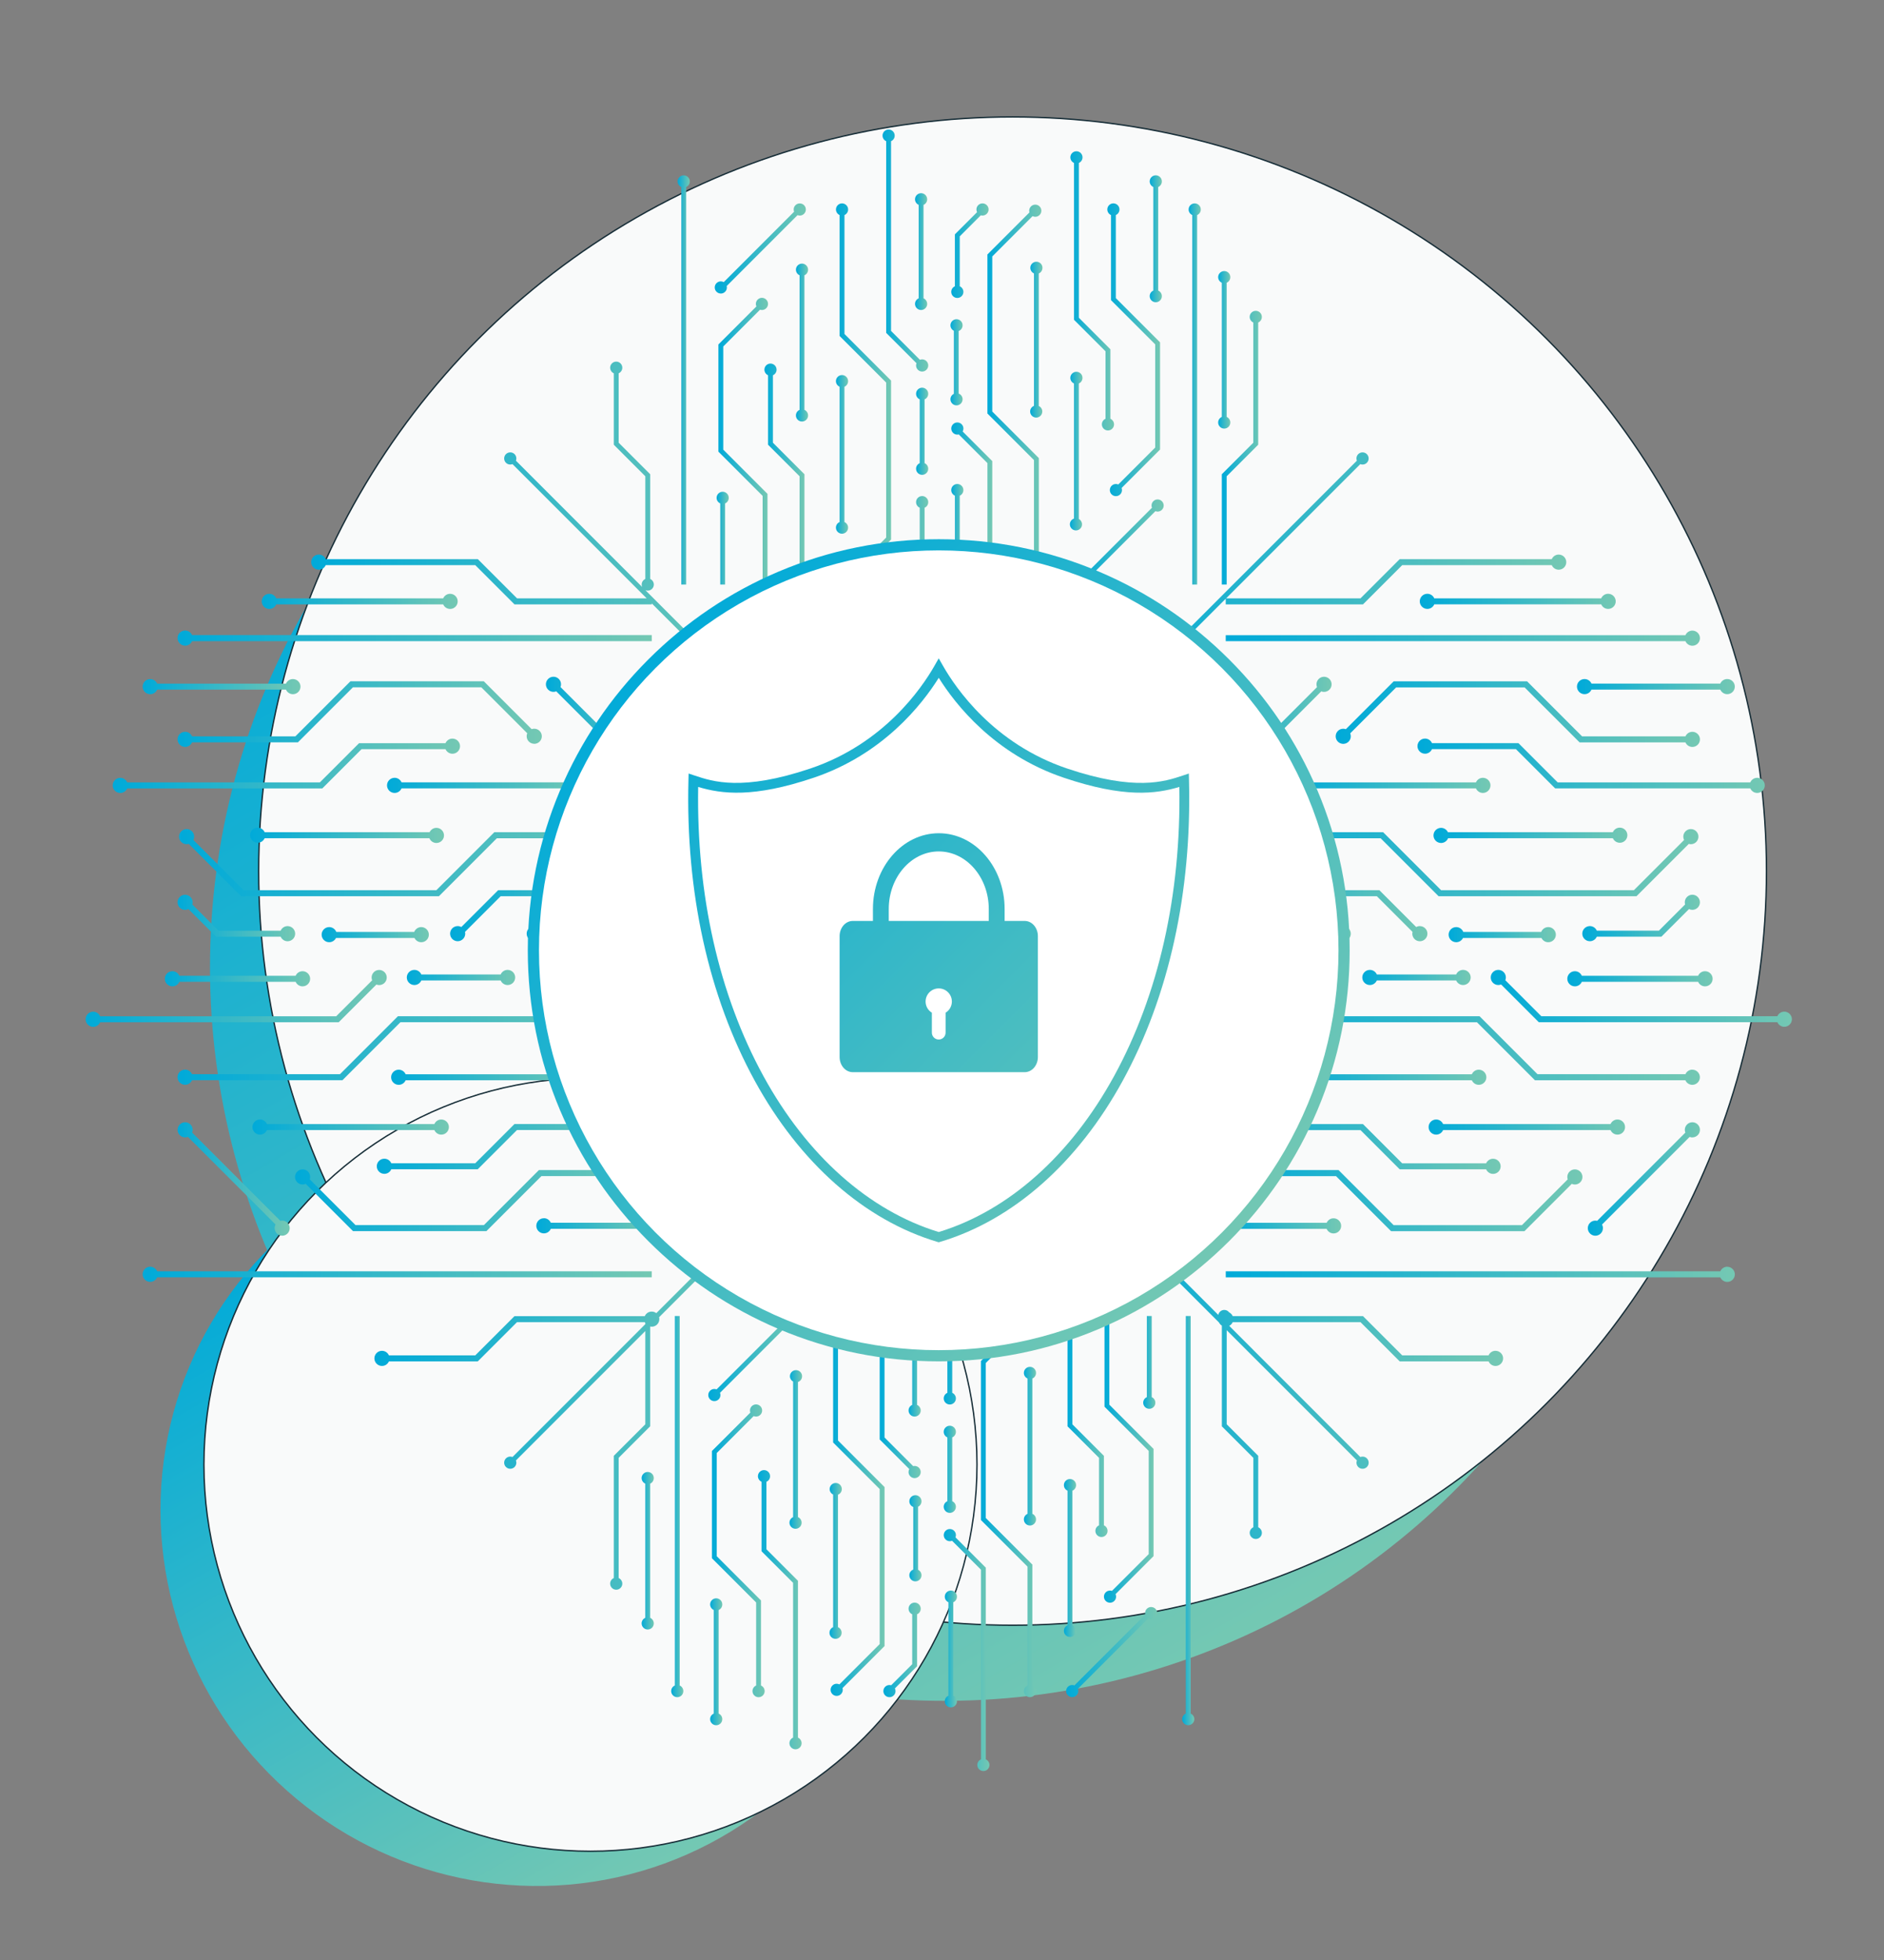 <?xml version="1.0" encoding="UTF-8"?>
<svg id="Layer_1" data-name="Layer 1" xmlns="http://www.w3.org/2000/svg" xmlns:xlink="http://www.w3.org/1999/xlink" viewBox="0 0 697 725">
  <rect x="0" y="0" width="697" height="725" fill="#808080" stroke="none"/>
  <defs>
    <style>
      .cls-1 {
        fill: url(#linear-gradient-38);
      }

      .cls-1, .cls-2, .cls-3, .cls-4, .cls-5, .cls-6, .cls-7, .cls-8, .cls-9, .cls-10, .cls-11, .cls-12, .cls-13, .cls-14, .cls-15, .cls-16, .cls-17, .cls-18, .cls-19, .cls-20, .cls-21, .cls-22, .cls-23, .cls-24, .cls-25, .cls-26, .cls-27, .cls-28, .cls-29, .cls-30, .cls-31, .cls-32, .cls-33, .cls-34, .cls-35, .cls-36, .cls-37, .cls-38, .cls-39, .cls-40, .cls-41, .cls-42, .cls-43, .cls-44, .cls-45, .cls-46, .cls-47, .cls-48, .cls-49, .cls-50, .cls-51, .cls-52, .cls-53, .cls-54, .cls-55, .cls-56, .cls-57, .cls-58, .cls-59, .cls-60, .cls-61, .cls-62, .cls-63, .cls-64, .cls-65, .cls-66, .cls-67, .cls-68, .cls-69, .cls-70, .cls-71, .cls-72, .cls-73, .cls-74, .cls-75, .cls-76, .cls-77, .cls-78, .cls-79, .cls-80, .cls-81, .cls-82, .cls-83, .cls-84, .cls-85, .cls-86, .cls-87, .cls-88, .cls-89, .cls-90, .cls-91, .cls-92, .cls-93, .cls-94, .cls-95, .cls-96, .cls-97, .cls-98, .cls-99, .cls-100, .cls-101, .cls-102, .cls-103, .cls-104, .cls-105, .cls-106, .cls-107, .cls-108, .cls-109, .cls-110, .cls-111, .cls-112, .cls-113 {
        stroke-width: 0px;
      }

      .cls-2 {
        fill: url(#linear-gradient-12);
      }

      .cls-3 {
        fill: url(#linear-gradient-17);
      }

      .cls-4 {
        fill: url(#linear-gradient-88);
      }

      .cls-5 {
        fill: url(#linear-gradient-19);
      }

      .cls-6 {
        fill: url(#linear-gradient-33);
      }

      .cls-7 {
        fill: url(#linear-gradient);
      }

      .cls-8 {
        fill: url(#linear-gradient-62);
      }

      .cls-9 {
        fill: url(#linear-gradient-92);
      }

      .cls-10 {
        fill: url(#linear-gradient-98);
      }

      .cls-11 {
        fill: url(#linear-gradient-67);
      }

      .cls-12 {
        fill: url(#linear-gradient-57);
      }

      .cls-13 {
        fill: url(#linear-gradient-21);
      }

      .cls-14 {
        fill: url(#linear-gradient-6);
      }

      .cls-15 {
        fill: url(#linear-gradient-76);
      }

      .cls-16 {
        fill: url(#linear-gradient-42);
      }

      .cls-17 {
        fill: url(#linear-gradient-104);
      }

      .cls-18 {
        fill: url(#linear-gradient-95);
      }

      .cls-19 {
        fill: url(#linear-gradient-15);
      }

      .cls-20 {
        fill: url(#linear-gradient-11);
      }

      .cls-21 {
        fill: url(#linear-gradient-106);
      }

      .cls-22 {
        fill: url(#linear-gradient-101);
      }

      .cls-23 {
        fill: url(#linear-gradient-81);
      }

      .cls-24 {
        fill: url(#linear-gradient-73);
      }

      .cls-25 {
        fill: url(#linear-gradient-91);
      }

      .cls-26 {
        fill: url(#linear-gradient-5);
      }

      .cls-27, .cls-114 {
        fill: none;
      }

      .cls-28 {
        fill: url(#linear-gradient-31);
      }

      .cls-29 {
        fill: url(#linear-gradient-103);
      }

      .cls-30 {
        fill: url(#linear-gradient-71);
      }

      .cls-31 {
        fill: url(#linear-gradient-58);
      }

      .cls-32 {
        fill: url(#linear-gradient-63);
      }

      .cls-33 {
        fill: url(#linear-gradient-34);
      }

      .cls-34 {
        fill: url(#linear-gradient-96);
      }

      .cls-35 {
        fill: url(#linear-gradient-41);
      }

      .cls-36 {
        fill: url(#linear-gradient-89);
      }

      .cls-37 {
        fill: url(#linear-gradient-40);
      }

      .cls-38 {
        fill: url(#linear-gradient-66);
      }

      .cls-39 {
        fill: url(#linear-gradient-13);
      }

      .cls-40 {
        fill: url(#linear-gradient-23);
      }

      .cls-41 {
        fill: url(#linear-gradient-25);
      }

      .cls-42 {
        fill: url(#linear-gradient-43);
      }

      .cls-43 {
        fill: url(#linear-gradient-16);
      }

      .cls-44 {
        fill: url(#linear-gradient-22);
      }

      .cls-45 {
        fill: url(#linear-gradient-54);
      }

      .cls-46 {
        fill: url(#linear-gradient-55);
      }

      .cls-47 {
        fill: url(#linear-gradient-110);
      }

      .cls-48 {
        fill: url(#linear-gradient-35);
      }

      .cls-49 {
        fill: url(#linear-gradient-50);
      }

      .cls-50 {
        fill: url(#linear-gradient-32);
      }

      .cls-51 {
        fill: url(#linear-gradient-60);
      }

      .cls-52 {
        fill: url(#linear-gradient-59);
      }

      .cls-53 {
        fill: url(#linear-gradient-20);
      }

      .cls-54 {
        fill: url(#linear-gradient-14);
      }

      .cls-55 {
        fill: url(#linear-gradient-2);
      }

      .cls-56 {
        fill: url(#linear-gradient-52);
      }

      .cls-57 {
        fill: url(#linear-gradient-45);
      }

      .cls-58 {
        fill: url(#linear-gradient-93);
      }

      .cls-59 {
        fill: url(#linear-gradient-7);
      }

      .cls-60 {
        fill: url(#linear-gradient-39);
      }

      .cls-61 {
        fill: url(#linear-gradient-3);
      }

      .cls-62 {
        fill: url(#linear-gradient-77);
      }

      .cls-63 {
        fill: url(#linear-gradient-69);
      }

      .cls-115 {
        clip-path: url(#clippath);
      }

      .cls-64 {
        fill: url(#linear-gradient-94);
      }

      .cls-65 {
        fill: url(#linear-gradient-9);
      }

      .cls-66 {
        fill: url(#linear-gradient-27);
      }

      .cls-67 {
        fill: url(#linear-gradient-100);
      }

      .cls-68 {
        fill: url(#linear-gradient-82);
      }

      .cls-69 {
        fill: url(#linear-gradient-105);
      }

      .cls-70 {
        fill: url(#linear-gradient-83);
      }

      .cls-71 {
        fill: url(#linear-gradient-53);
      }

      .cls-72 {
        fill: url(#linear-gradient-90);
      }

      .cls-73 {
        fill: url(#linear-gradient-85);
      }

      .cls-74 {
        fill: url(#linear-gradient-65);
      }

      .cls-75 {
        fill: url(#linear-gradient-36);
      }

      .cls-76 {
        fill: url(#linear-gradient-48);
      }

      .cls-77 {
        fill: url(#linear-gradient-49);
      }

      .cls-78 {
        fill: url(#linear-gradient-8);
      }

      .cls-79 {
        fill: url(#linear-gradient-47);
      }

      .cls-80 {
        fill: url(#linear-gradient-24);
      }

      .cls-81 {
        fill: url(#linear-gradient-26);
      }

      .cls-82 {
        fill: url(#linear-gradient-61);
      }

      .cls-83 {
        fill: url(#linear-gradient-18);
      }

      .cls-84 {
        fill: url(#linear-gradient-51);
      }

      .cls-85 {
        fill: url(#linear-gradient-30);
      }

      .cls-114 {
        stroke: #fff;
        stroke-width: 5.87px;
      }

      .cls-114, .cls-116 {
        stroke-miterlimit: 10;
      }

      .cls-86 {
        fill: #fff;
      }

      .cls-87 {
        fill: url(#linear-gradient-44);
      }

      .cls-88 {
        fill: url(#linear-gradient-84);
      }

      .cls-89 {
        fill: url(#linear-gradient-97);
      }

      .cls-90 {
        fill: url(#linear-gradient-68);
      }

      .cls-91 {
        fill: url(#linear-gradient-72);
      }

      .cls-92 {
        fill: url(#linear-gradient-29);
      }

      .cls-93 {
        fill: url(#linear-gradient-46);
      }

      .cls-94 {
        fill: url(#linear-gradient-64);
      }

      .cls-95 {
        fill: url(#linear-gradient-107);
      }

      .cls-96 {
        fill: url(#linear-gradient-109);
      }

      .cls-97 {
        fill: url(#linear-gradient-28);
      }

      .cls-98 {
        fill: url(#linear-gradient-56);
      }

      .cls-99 {
        fill: url(#linear-gradient-99);
      }

      .cls-100 {
        fill: url(#linear-gradient-10);
      }

      .cls-101 {
        fill: url(#linear-gradient-87);
      }

      .cls-102 {
        fill: url(#linear-gradient-70);
      }

      .cls-103 {
        fill: url(#linear-gradient-78);
      }

      .cls-104 {
        fill: url(#linear-gradient-86);
      }

      .cls-105 {
        fill: url(#linear-gradient-74);
      }

      .cls-106 {
        fill: url(#linear-gradient-102);
      }

      .cls-107 {
        fill: url(#linear-gradient-4);
      }

      .cls-108 {
        fill: url(#linear-gradient-37);
      }

      .cls-109 {
        fill: url(#linear-gradient-80);
      }

      .cls-110 {
        fill: url(#linear-gradient-79);
      }

      .cls-111 {
        fill: url(#linear-gradient-111);
      }

      .cls-112 {
        fill: url(#linear-gradient-108);
      }

      .cls-116 {
        fill: #f9fafa;
        stroke: #152c36;
        stroke-width: .5px;
      }

      .cls-113 {
        fill: url(#linear-gradient-75);
      }
    </style>
    <linearGradient id="linear-gradient" x1="211.89" y1="126.43" x2="481.94" y2="594.16" gradientTransform="translate(402.15 -136.81) rotate(50.26)" gradientUnits="userSpaceOnUse">
      <stop offset="0" stop-color="#00aad9"/>
      <stop offset="1" stop-color="#74c8b3"/>
    </linearGradient>
    <linearGradient id="linear-gradient-2" x1="128.17" y1="439.85" x2="266.62" y2="679.65" gradientTransform="translate(501.58 50.09) rotate(50.26)" xlink:href="#linear-gradient"/>
    <clipPath id="clippath">
      <path class="cls-27" d="M-27.37-2.91v746.6h767.62V-2.91H-27.37ZM485.41,409.79c-7.55,17.85-18.36,33.88-32.12,47.65-13.77,13.77-29.8,24.57-47.65,32.12-18.48,7.82-38.11,11.78-58.34,11.78s-39.87-3.96-58.34-11.78c-17.85-7.55-33.88-18.36-47.65-32.12-13.77-13.77-24.57-29.8-32.12-47.65-7.82-18.48-11.78-38.11-11.78-58.34s3.96-39.87,11.78-58.34c7.55-17.85,18.36-33.88,32.12-47.65,13.77-13.77,29.8-24.57,47.65-32.12,18.48-7.82,38.11-11.78,58.34-11.78s39.87,3.96,58.34,11.78c17.85,7.55,33.88,18.36,47.65,32.12,13.77,13.77,24.57,29.8,32.12,47.65,7.82,18.48,11.78,38.11,11.78,58.34s-3.96,39.87-11.78,58.34Z"/>
    </clipPath>
    <linearGradient id="linear-gradient-3" x1="109.14" y1="443.9" x2="241.11" y2="443.9" gradientTransform="matrix(1,0,0,1,0,0)" xlink:href="#linear-gradient"/>
    <linearGradient id="linear-gradient-4" x1="139.4" y1="424.92" x2="241.11" y2="424.92" gradientTransform="matrix(1,0,0,1,0,0)" xlink:href="#linear-gradient"/>
    <linearGradient id="linear-gradient-5" x1="65.67" y1="388.52" x2="241.9" y2="388.52" gradientTransform="matrix(1,0,0,1,0,0)" xlink:href="#linear-gradient"/>
    <linearGradient id="linear-gradient-6" x1="66.23" y1="319.03" x2="241.11" y2="319.03" gradientTransform="matrix(1,0,0,1,0,0)" xlink:href="#linear-gradient"/>
    <linearGradient id="linear-gradient-7" x1="52.77" y1="471.29" x2="241.11" y2="471.29" gradientTransform="matrix(1,0,0,1,0,0)" xlink:href="#linear-gradient"/>
    <linearGradient id="linear-gradient-8" x1="65.67" y1="436.03" x2="107.18" y2="436.03" gradientTransform="matrix(1,0,0,1,0,0)" xlink:href="#linear-gradient"/>
    <linearGradient id="linear-gradient-9" x1="198.41" y1="453.36" x2="241.11" y2="453.36" gradientTransform="matrix(1,0,0,1,0,0)" xlink:href="#linear-gradient"/>
    <linearGradient id="linear-gradient-10" x1="93.38" y1="416.83" x2="166.07" y2="416.83" gradientTransform="matrix(1,0,0,1,0,0)" xlink:href="#linear-gradient"/>
    <linearGradient id="linear-gradient-11" x1="144.7" y1="398.4" x2="217.72" y2="398.4" gradientTransform="matrix(1,0,0,1,0,0)" xlink:href="#linear-gradient"/>
    <linearGradient id="linear-gradient-12" x1="60.98" y1="361.99" x2="114.75" y2="361.99" gradientTransform="matrix(1,0,0,1,0,0)" xlink:href="#linear-gradient"/>
    <linearGradient id="linear-gradient-13" x1="150.5" y1="361.51" x2="190.61" y2="361.51" gradientTransform="matrix(1,0,0,1,0,0)" xlink:href="#linear-gradient"/>
    <linearGradient id="linear-gradient-14" x1="200.38" y1="366.45" x2="241.9" y2="366.45" gradientTransform="matrix(1,0,0,1,0,0)" xlink:href="#linear-gradient"/>
    <linearGradient id="linear-gradient-15" x1="31.67" y1="369.23" x2="143.08" y2="369.23" gradientTransform="matrix(1,0,0,1,0,0)" xlink:href="#linear-gradient"/>
    <linearGradient id="linear-gradient-16" x1="194.84" y1="345.31" x2="241.11" y2="345.31" gradientTransform="matrix(1,0,0,1,0,0)" xlink:href="#linear-gradient"/>
    <linearGradient id="linear-gradient-17" x1="166.51" y1="338.66" x2="241.11" y2="338.66" gradientTransform="matrix(1,0,0,1,0,0)" xlink:href="#linear-gradient"/>
    <linearGradient id="linear-gradient-18" x1="118.98" y1="345.67" x2="158.65" y2="345.67" gradientTransform="matrix(1,0,0,1,0,0)" xlink:href="#linear-gradient"/>
    <linearGradient id="linear-gradient-19" x1="65.67" y1="339.51" x2="109.21" y2="339.51" gradientTransform="matrix(1,0,0,1,0,0)" xlink:href="#linear-gradient"/>
    <linearGradient id="linear-gradient-20" x1="92.52" y1="308.94" x2="164.26" y2="308.94" gradientTransform="matrix(1,0,0,1,0,0)" xlink:href="#linear-gradient"/>
    <linearGradient id="linear-gradient-21" x1="143.18" y1="290.57" x2="216.21" y2="290.57" gradientTransform="matrix(1,0,0,1,0,0)" xlink:href="#linear-gradient"/>
    <linearGradient id="linear-gradient-22" x1="201.94" y1="270.26" x2="241.9" y2="270.26" gradientTransform="matrix(1,0,0,1,0,0)" xlink:href="#linear-gradient"/>
    <linearGradient id="linear-gradient-23" x1="96.83" y1="222.41" x2="169.34" y2="222.41" gradientTransform="matrix(1,0,0,1,0,0)" xlink:href="#linear-gradient"/>
    <linearGradient id="linear-gradient-24" x1="52.77" y1="253.94" x2="111.18" y2="253.94" gradientTransform="matrix(1,0,0,1,0,0)" xlink:href="#linear-gradient"/>
    <linearGradient id="linear-gradient-25" x1="41.69" y1="283.21" x2="170.19" y2="283.21" gradientTransform="matrix(1,0,0,1,0,0)" xlink:href="#linear-gradient"/>
    <linearGradient id="linear-gradient-26" x1="65.67" y1="264.11" x2="200.45" y2="264.11" gradientTransform="matrix(1,0,0,1,0,0)" xlink:href="#linear-gradient"/>
    <linearGradient id="linear-gradient-27" x1="65.67" y1="236.01" x2="241.11" y2="236.01" gradientTransform="matrix(1,0,0,1,0,0)" xlink:href="#linear-gradient"/>
    <linearGradient id="linear-gradient-28" x1="115.13" y1="201" x2="287.48" y2="201" gradientTransform="matrix(1,0,0,1,0,0)" xlink:href="#linear-gradient"/>
    <linearGradient id="linear-gradient-29" x1="453.47" y1="443.9" x2="585.45" y2="443.9" gradientTransform="matrix(1,0,0,1,0,0)" xlink:href="#linear-gradient"/>
    <linearGradient id="linear-gradient-30" x1="453.47" y1="424.92" x2="555.19" y2="424.92" gradientTransform="matrix(1,0,0,1,0,0)" xlink:href="#linear-gradient"/>
    <linearGradient id="linear-gradient-31" x1="452.68" y1="388.52" x2="628.91" y2="388.52" gradientTransform="matrix(1,0,0,1,0,0)" xlink:href="#linear-gradient"/>
    <linearGradient id="linear-gradient-32" x1="453.47" y1="319.03" x2="628.35" y2="319.03" gradientTransform="matrix(1,0,0,1,0,0)" xlink:href="#linear-gradient"/>
    <linearGradient id="linear-gradient-33" x1="453.47" y1="471.29" x2="641.82" y2="471.29" gradientTransform="matrix(1,0,0,1,0,0)" xlink:href="#linear-gradient"/>
    <linearGradient id="linear-gradient-34" x1="587.41" y1="436.03" x2="628.91" y2="436.03" gradientTransform="matrix(1,0,0,1,0,0)" xlink:href="#linear-gradient"/>
    <linearGradient id="linear-gradient-35" x1="453.47" y1="453.36" x2="496.18" y2="453.36" gradientTransform="matrix(1,0,0,1,0,0)" xlink:href="#linear-gradient"/>
    <linearGradient id="linear-gradient-36" x1="528.51" y1="416.83" x2="601.2" y2="416.83" gradientTransform="matrix(1,0,0,1,0,0)" xlink:href="#linear-gradient"/>
    <linearGradient id="linear-gradient-37" x1="476.86" y1="398.4" x2="549.89" y2="398.4" gradientTransform="matrix(1,0,0,1,0,0)" xlink:href="#linear-gradient"/>
    <linearGradient id="linear-gradient-38" x1="405.37" y1="505.7" x2="556.08" y2="505.7" gradientTransform="matrix(1,0,0,1,0,0)" xlink:href="#linear-gradient"/>
    <linearGradient id="linear-gradient-39" x1="579.84" y1="361.99" x2="633.6" y2="361.99" gradientTransform="matrix(1,0,0,1,0,0)" xlink:href="#linear-gradient"/>
    <linearGradient id="linear-gradient-40" x1="503.98" y1="361.51" x2="544.09" y2="361.51" gradientTransform="matrix(1,0,0,1,0,0)" xlink:href="#linear-gradient"/>
    <linearGradient id="linear-gradient-41" x1="452.68" y1="366.45" x2="494.2" y2="366.45" gradientTransform="matrix(1,0,0,1,0,0)" xlink:href="#linear-gradient"/>
    <linearGradient id="linear-gradient-42" x1="551.51" y1="369.23" x2="662.92" y2="369.23" gradientTransform="matrix(1,0,0,1,0,0)" xlink:href="#linear-gradient"/>
    <linearGradient id="linear-gradient-43" x1="453.47" y1="345.31" x2="499.75" y2="345.31" gradientTransform="matrix(1,0,0,1,0,0)" xlink:href="#linear-gradient"/>
    <linearGradient id="linear-gradient-44" x1="453.47" y1="338.66" x2="528.08" y2="338.66" gradientTransform="matrix(1,0,0,1,0,0)" xlink:href="#linear-gradient"/>
    <linearGradient id="linear-gradient-45" x1="535.93" y1="345.67" x2="575.6" y2="345.67" gradientTransform="matrix(1,0,0,1,0,0)" xlink:href="#linear-gradient"/>
    <linearGradient id="linear-gradient-46" x1="585.38" y1="339.51" x2="628.91" y2="339.51" gradientTransform="matrix(1,0,0,1,0,0)" xlink:href="#linear-gradient"/>
    <linearGradient id="linear-gradient-47" x1="530.33" y1="308.94" x2="602.06" y2="308.94" gradientTransform="matrix(1,0,0,1,0,0)" xlink:href="#linear-gradient"/>
    <linearGradient id="linear-gradient-48" x1="478.38" y1="290.57" x2="551.41" y2="290.57" gradientTransform="matrix(1,0,0,1,0,0)" xlink:href="#linear-gradient"/>
    <linearGradient id="linear-gradient-49" x1="452.68" y1="270.26" x2="492.64" y2="270.26" gradientTransform="matrix(1,0,0,1,0,0)" xlink:href="#linear-gradient"/>
    <linearGradient id="linear-gradient-50" x1="525.25" y1="222.41" x2="597.76" y2="222.41" gradientTransform="matrix(1,0,0,1,0,0)" xlink:href="#linear-gradient"/>
    <linearGradient id="linear-gradient-51" x1="583.41" y1="253.94" x2="641.82" y2="253.94" gradientTransform="matrix(1,0,0,1,0,0)" xlink:href="#linear-gradient"/>
    <linearGradient id="linear-gradient-52" x1="524.4" y1="283.21" x2="652.9" y2="283.21" gradientTransform="matrix(1,0,0,1,0,0)" xlink:href="#linear-gradient"/>
    <linearGradient id="linear-gradient-53" x1="494.14" y1="264.11" x2="628.91" y2="264.11" gradientTransform="matrix(1,0,0,1,0,0)" xlink:href="#linear-gradient"/>
    <linearGradient id="linear-gradient-54" x1="453.47" y1="236.01" x2="628.91" y2="236.01" gradientTransform="matrix(1,0,0,1,0,0)" xlink:href="#linear-gradient"/>
    <linearGradient id="linear-gradient-55" x1="265.77" y1="163.16" x2="284.14" y2="163.16" gradientTransform="matrix(1,0,0,1,0,0)" xlink:href="#linear-gradient"/>
    <linearGradient id="linear-gradient-56" x1="282.8" y1="175.32" x2="297.61" y2="175.32" gradientTransform="matrix(1,0,0,1,0,0)" xlink:href="#linear-gradient"/>
    <linearGradient id="linear-gradient-57" x1="309.26" y1="146.02" x2="329.64" y2="146.02" gradientTransform="matrix(1,0,0,1,0,0)" xlink:href="#linear-gradient"/>
    <linearGradient id="linear-gradient-58" x1="365.3" y1="145.93" x2="385.27" y2="145.93" gradientTransform="matrix(1,0,0,1,0,0)" xlink:href="#linear-gradient"/>
    <linearGradient id="linear-gradient-59" x1="250.7" y1="140.52" x2="255.21" y2="140.52" gradientTransform="matrix(1,0,0,1,0,0)" xlink:href="#linear-gradient"/>
    <linearGradient id="linear-gradient-60" x1="264.42" y1="91.9" x2="298.14" y2="91.9" gradientTransform="matrix(1,0,0,1,0,0)" xlink:href="#linear-gradient"/>
    <linearGradient id="linear-gradient-61" x1="265.11" y1="199.03" x2="269.61" y2="199.03" gradientTransform="matrix(1,0,0,1,0,0)" xlink:href="#linear-gradient"/>
    <linearGradient id="linear-gradient-62" x1="294.46" y1="126.69" x2="298.96" y2="126.69" gradientTransform="matrix(1,0,0,1,0,0)" xlink:href="#linear-gradient"/>
    <linearGradient id="linear-gradient-63" x1="309.26" y1="168.05" x2="313.77" y2="168.05" gradientTransform="matrix(1,0,0,1,0,0)" xlink:href="#linear-gradient"/>
    <linearGradient id="linear-gradient-64" x1="338.52" y1="93.05" x2="343.03" y2="93.05" gradientTransform="matrix(1,0,0,1,0,0)" xlink:href="#linear-gradient"/>
    <linearGradient id="linear-gradient-65" x1="338.9" y1="159.49" x2="343.41" y2="159.49" gradientTransform="matrix(1,0,0,1,0,0)" xlink:href="#linear-gradient"/>
    <linearGradient id="linear-gradient-66" x1="330.96" y1="200.14" x2="343.41" y2="200.14" gradientTransform="matrix(1,0,0,1,0,0)" xlink:href="#linear-gradient"/>
    <linearGradient id="linear-gradient-67" x1="326.49" y1="92.66" x2="343.41" y2="92.66" gradientTransform="matrix(1,0,0,1,0,0)" xlink:href="#linear-gradient"/>
    <linearGradient id="linear-gradient-68" x1="351.92" y1="197.59" x2="356.43" y2="197.59" gradientTransform="matrix(1,0,0,1,0,0)" xlink:href="#linear-gradient"/>
    <linearGradient id="linear-gradient-69" x1="351.92" y1="186.21" x2="367.1" y2="186.21" gradientTransform="matrix(1,0,0,1,0,0)" xlink:href="#linear-gradient"/>
    <linearGradient id="linear-gradient-70" x1="351.63" y1="133.99" x2="356.14" y2="133.99" gradientTransform="matrix(1,0,0,1,0,0)" xlink:href="#linear-gradient"/>
    <linearGradient id="linear-gradient-71" x1="351.92" y1="92.71" x2="365.74" y2="92.71" gradientTransform="matrix(1,0,0,1,0,0)" xlink:href="#linear-gradient"/>
    <linearGradient id="linear-gradient-72" x1="381.11" y1="125.61" x2="385.68" y2="125.61" gradientTransform="matrix(1,0,0,1,0,0)" xlink:href="#linear-gradient"/>
    <linearGradient id="linear-gradient-73" x1="395.81" y1="166.83" x2="400.49" y2="166.83" gradientTransform="matrix(1,0,0,1,0,0)" xlink:href="#linear-gradient"/>
    <linearGradient id="linear-gradient-74" x1="398.42" y1="200.76" x2="430.53" y2="200.76" gradientTransform="matrix(1,0,0,1,0,0)" xlink:href="#linear-gradient"/>
    <linearGradient id="linear-gradient-75" x1="450.67" y1="129.38" x2="455.18" y2="129.38" gradientTransform="matrix(1,0,0,1,0,0)" xlink:href="#linear-gradient"/>
    <linearGradient id="linear-gradient-76" x1="425.34" y1="88.32" x2="429.84" y2="88.32" gradientTransform="matrix(1,0,0,1,0,0)" xlink:href="#linear-gradient"/>
    <linearGradient id="linear-gradient-77" x1="395.98" y1="107.57" x2="412.15" y2="107.57" gradientTransform="matrix(1,0,0,1,0,0)" xlink:href="#linear-gradient"/>
    <linearGradient id="linear-gradient-78" x1="409.66" y1="129.37" x2="429.17" y2="129.37" gradientTransform="matrix(1,0,0,1,0,0)" xlink:href="#linear-gradient"/>
    <linearGradient id="linear-gradient-79" x1="439.74" y1="145.7" x2="444.25" y2="145.7" gradientTransform="matrix(1,0,0,1,0,0)" xlink:href="#linear-gradient"/>
    <linearGradient id="linear-gradient-80" x1="452.02" y1="165.57" x2="466.83" y2="165.57" gradientTransform="matrix(1,0,0,1,0,0)" xlink:href="#linear-gradient"/>
    <linearGradient id="linear-gradient-81" x1="408.41" y1="539.74" x2="426.78" y2="539.74" gradientTransform="matrix(1,0,0,1,0,0)" xlink:href="#linear-gradient"/>
    <linearGradient id="linear-gradient-82" x1="394.94" y1="527.58" x2="409.75" y2="527.58" gradientTransform="matrix(1,0,0,1,0,0)" xlink:href="#linear-gradient"/>
    <linearGradient id="linear-gradient-83" x1="362.91" y1="556.88" x2="383.29" y2="556.88" gradientTransform="matrix(1,0,0,1,0,0)" xlink:href="#linear-gradient"/>
    <linearGradient id="linear-gradient-84" x1="307.28" y1="556.97" x2="327.25" y2="556.97" gradientTransform="matrix(1,0,0,1,0,0)" xlink:href="#linear-gradient"/>
    <linearGradient id="linear-gradient-85" x1="437.35" y1="562.38" x2="441.85" y2="562.38" gradientTransform="matrix(1,0,0,1,0,0)" xlink:href="#linear-gradient"/>
    <linearGradient id="linear-gradient-86" x1="394.41" y1="611" x2="428.13" y2="611" gradientTransform="matrix(1,0,0,1,0,0)" xlink:href="#linear-gradient"/>
    <linearGradient id="linear-gradient-87" x1="422.94" y1="503.87" x2="427.45" y2="503.87" gradientTransform="matrix(1,0,0,1,0,0)" xlink:href="#linear-gradient"/>
    <linearGradient id="linear-gradient-88" x1="393.59" y1="576.21" x2="398.1" y2="576.21" gradientTransform="matrix(1,0,0,1,0,0)" xlink:href="#linear-gradient"/>
    <linearGradient id="linear-gradient-89" x1="378.78" y1="534.85" x2="383.29" y2="534.85" gradientTransform="matrix(1,0,0,1,0,0)" xlink:href="#linear-gradient"/>
    <linearGradient id="linear-gradient-90" x1="349.53" y1="609.85" x2="354.03" y2="609.85" gradientTransform="matrix(1,0,0,1,0,0)" xlink:href="#linear-gradient"/>
    <linearGradient id="linear-gradient-91" x1="349.14" y1="543.41" x2="353.65" y2="543.41" gradientTransform="matrix(1,0,0,1,0,0)" xlink:href="#linear-gradient"/>
    <linearGradient id="linear-gradient-92" x1="349.14" y1="502.76" x2="361.6" y2="502.76" gradientTransform="matrix(1,0,0,1,0,0)" xlink:href="#linear-gradient"/>
    <linearGradient id="linear-gradient-93" x1="349.14" y1="610.24" x2="366.06" y2="610.24" gradientTransform="matrix(1,0,0,1,0,0)" xlink:href="#linear-gradient"/>
    <linearGradient id="linear-gradient-94" x1="336.12" y1="505.31" x2="340.63" y2="505.31" gradientTransform="matrix(1,0,0,1,0,0)" xlink:href="#linear-gradient"/>
    <linearGradient id="linear-gradient-95" x1="325.45" y1="516.69" x2="340.63" y2="516.69" gradientTransform="matrix(1,0,0,1,0,0)" xlink:href="#linear-gradient"/>
    <linearGradient id="linear-gradient-96" x1="336.42" y1="568.91" x2="340.92" y2="568.91" gradientTransform="matrix(1,0,0,1,0,0)" xlink:href="#linear-gradient"/>
    <linearGradient id="linear-gradient-97" x1="326.81" y1="610.19" x2="340.63" y2="610.19" gradientTransform="matrix(1,0,0,1,0,0)" xlink:href="#linear-gradient"/>
    <linearGradient id="linear-gradient-98" x1="306.87" y1="577.29" x2="311.44" y2="577.29" gradientTransform="matrix(1,0,0,1,0,0)" xlink:href="#linear-gradient"/>
    <linearGradient id="linear-gradient-99" x1="292.06" y1="536.07" x2="296.74" y2="536.07" gradientTransform="matrix(1,0,0,1,0,0)" xlink:href="#linear-gradient"/>
    <linearGradient id="linear-gradient-100" x1="262.02" y1="502.14" x2="294.13" y2="502.14" gradientTransform="matrix(1,0,0,1,0,0)" xlink:href="#linear-gradient"/>
    <linearGradient id="linear-gradient-101" x1="237.38" y1="573.52" x2="241.88" y2="573.52" gradientTransform="matrix(1,0,0,1,0,0)" xlink:href="#linear-gradient"/>
    <linearGradient id="linear-gradient-102" x1="262.71" y1="614.58" x2="267.22" y2="614.58" gradientTransform="matrix(1,0,0,1,0,0)" xlink:href="#linear-gradient"/>
    <linearGradient id="linear-gradient-103" x1="280.41" y1="595.33" x2="296.57" y2="595.33" gradientTransform="matrix(1,0,0,1,0,0)" xlink:href="#linear-gradient"/>
    <linearGradient id="linear-gradient-104" x1="263.38" y1="573.53" x2="282.89" y2="573.53" gradientTransform="matrix(1,0,0,1,0,0)" xlink:href="#linear-gradient"/>
    <linearGradient id="linear-gradient-105" x1="248.31" y1="557.2" x2="252.81" y2="557.2" gradientTransform="matrix(1,0,0,1,0,0)" xlink:href="#linear-gradient"/>
    <linearGradient id="linear-gradient-106" x1="138.51" y1="515.1" x2="287.48" y2="515.1" gradientTransform="matrix(1,0,0,1,0,0)" xlink:href="#linear-gradient"/>
    <linearGradient id="linear-gradient-107" x1="405.37" y1="217.78" x2="579.46" y2="217.78" gradientTransform="matrix(1,0,0,1,0,0)" xlink:href="#linear-gradient"/>
    <linearGradient id="linear-gradient-108" x1="235.01" y1="239.17" x2="458.12" y2="462.27" gradientTransform="matrix(1,0,0,1,0,0)" xlink:href="#linear-gradient"/>
    <linearGradient id="linear-gradient-109" x1="243.25" y1="230.91" x2="466.93" y2="454.59" gradientTransform="matrix(1,0,0,1,0,0)" xlink:href="#linear-gradient"/>
    <linearGradient id="linear-gradient-110" x1="226.44" y1="247.71" x2="450.12" y2="471.39" gradientTransform="matrix(1,0,0,1,0,0)" xlink:href="#linear-gradient"/>
    <linearGradient id="linear-gradient-111" x1="243.86" y1="230.3" x2="467.53" y2="453.98" gradientTransform="matrix(1,0,0,1,0,0)" xlink:href="#linear-gradient"/>
  </defs>
  <ellipse class="cls-7" cx="346.92" cy="360.3" rx="267.71" ry="270.28" transform="translate(-151.92 396.69) rotate(-50.26)"/>
  <circle class="cls-116" cx="374.6" cy="322.16" r="278.91"/>
  <ellipse class="cls-55" cx="197.39" cy="559.75" rx="137.25" ry="138.57" transform="translate(-359.21 353.65) rotate(-50.26)"/>
  <circle class="cls-116" cx="218.44" cy="541.66" r="143"/>
  <circle class="cls-86" cx="346.57" cy="351.07" r="148.28"/>
  <g class="cls-115">
    <g>
      <path class="cls-61" d="M241.11,432.73h-41.73l-20.36,20.36h-47.49l-16.93-16.93c.09-.28.15-.58.15-.89,0-1.55-1.26-2.8-2.8-2.8s-2.8,1.26-2.8,2.8,1.26,2.8,2.8,2.8c.41,0,.8-.09,1.15-.25l17.5,17.5h49.35l20.36-20.36h40.8v-2.24Z"/>
      <path class="cls-107" d="M241.11,415.71h-50.78l-14.51,14.51h-31.06c-.43-.99-1.42-1.69-2.57-1.69-1.55,0-2.8,1.26-2.8,2.8s1.26,2.8,2.8,2.8c1.15,0,2.14-.69,2.57-1.69h31.98l14.51-14.51h49.85v-2.24Z"/>
      <path class="cls-26" d="M220.41,375.84h-73.2l-21.44,21.44h-54.73c-.43-.99-1.42-1.69-2.57-1.69-1.55,0-2.8,1.26-2.8,2.8s1.26,2.8,2.8,2.8c1.15,0,2.14-.69,2.57-1.69h55.65l21.44-21.44h71.34l20.84,20.84,1.58-1.58-21.5-21.5Z"/>
      <path class="cls-14" d="M183.81,310.02h57.3v-2.24h-58.22l-21.44,21.44h-71.34l-18.56-18.56c.19-.38.29-.8.29-1.24,0-1.55-1.26-2.8-2.8-2.8s-2.8,1.26-2.8,2.8,1.26,2.8,2.8,2.8c.27,0,.54-.04.79-.12l19.35,19.35h73.2l21.44-21.44Z"/>
      <path class="cls-59" d="M241.11,470.17H58.14c-.43-.99-1.42-1.69-2.57-1.69-1.55,0-2.8,1.26-2.8,2.8s1.26,2.8,2.8,2.8c1.15,0,2.14-.69,2.57-1.69h182.97v-2.24Z"/>
      <path class="cls-78" d="M104.38,457.02c1.55,0,2.8-1.26,2.8-2.8s-1.26-2.8-2.8-2.8c-.23,0-.46.03-.67.08l-32.62-32.62c.13-.32.2-.66.2-1.03,0-1.55-1.26-2.8-2.8-2.8s-2.8,1.26-2.8,2.8,1.26,2.8,2.8,2.8c.36,0,.71-.07,1.03-.2l32.41,32.41c-.22.4-.34.86-.34,1.34,0,1.55,1.26,2.8,2.8,2.8Z"/>
      <path class="cls-65" d="M201.21,450.55c-1.55,0-2.8,1.26-2.8,2.8s1.26,2.8,2.8,2.8c1.15,0,2.14-.69,2.57-1.69h37.33v-2.24h-37.33c-.43-.99-1.42-1.69-2.57-1.69Z"/>
      <path class="cls-100" d="M163.27,419.63c1.55,0,2.8-1.26,2.8-2.8s-1.26-2.8-2.8-2.8c-1.15,0-2.14.69-2.57,1.69h-61.94c-.43-.99-1.42-1.69-2.57-1.69-1.55,0-2.8,1.26-2.8,2.8s1.26,2.8,2.8,2.8c1.15,0,2.14-.69,2.57-1.69h61.94c.43.99,1.42,1.69,2.57,1.69Z"/>
      <path class="cls-20" d="M150.07,399.52h62.28c.43.99,1.42,1.69,2.57,1.69,1.55,0,2.8-1.26,2.8-2.8s-1.26-2.8-2.8-2.8c-1.15,0-2.14.69-2.57,1.69h-62.28c-.43-.99-1.42-1.69-2.57-1.69-1.55,0-2.8,1.26-2.8,2.8s1.26,2.8,2.8,2.8c1.15,0,2.14-.69,2.57-1.69Z"/>
      <path class="cls-2" d="M60.98,361.99c0,1.55,1.26,2.8,2.8,2.8,1.15,0,2.14-.69,2.57-1.69h43.02c.43.99,1.42,1.69,2.57,1.69,1.55,0,2.8-1.26,2.8-2.8s-1.26-2.8-2.8-2.8c-1.15,0-2.14.69-2.57,1.69h-43.02c-.43-.99-1.42-1.69-2.57-1.69-1.55,0-2.8,1.26-2.8,2.8Z"/>
      <path class="cls-39" d="M185.23,360.39h-29.36c-.43-.99-1.42-1.69-2.57-1.69-1.55,0-2.8,1.26-2.8,2.8s1.26,2.8,2.8,2.8c1.15,0,2.14-.69,2.57-1.69h29.36c.43.99,1.42,1.69,2.57,1.69,1.55,0,2.8-1.26,2.8-2.8s-1.26-2.8-2.8-2.8c-1.15,0-2.14.69-2.57,1.69Z"/>
      <path class="cls-54" d="M229.67,360.39h-23.91c-.43-.99-1.42-1.69-2.57-1.69-1.55,0-2.8,1.26-2.8,2.8s1.26,2.8,2.8,2.8c1.15,0,2.14-.69,2.57-1.69h22.99l11.58,11.58,1.58-1.58-12.23-12.23Z"/>
      <path class="cls-19" d="M139.25,364.12c.32.13.66.2,1.03.2,1.55,0,2.8-1.26,2.8-2.8s-1.26-2.8-2.8-2.8-2.8,1.26-2.8,2.8c0,.36.07.71.2,1.03l-13.31,13.31H37.04c-.43-.99-1.42-1.69-2.57-1.69-1.55,0-2.8,1.26-2.8,2.8s1.26,2.8,2.8,2.8c1.15,0,2.14-.69,2.57-1.69h88.25l13.96-13.96Z"/>
      <path class="cls-43" d="M197.65,342.5c-1.55,0-2.8,1.26-2.8,2.8s1.26,2.8,2.8,2.8c1.15,0,2.14-.69,2.57-1.69h40.9v-2.24h-40.9c-.43-.99-1.42-1.69-2.57-1.69Z"/>
      <path class="cls-3" d="M241.11,329.22h-56.81l-13.63,13.63c-.4-.22-.86-.35-1.35-.35-1.55,0-2.8,1.26-2.8,2.8s1.26,2.8,2.8,2.8,2.8-1.26,2.8-2.8c0-.23-.03-.45-.08-.66l13.19-13.19h55.89v-2.24Z"/>
      <path class="cls-83" d="M121.79,348.47c1.11,0,2.06-.64,2.52-1.57h29.03c.46.93,1.41,1.57,2.52,1.57,1.55,0,2.8-1.26,2.8-2.8s-1.26-2.8-2.8-2.8c-1.19,0-2.21.75-2.62,1.8h-28.83c-.4-1.05-1.42-1.8-2.62-1.8-1.55,0-2.8,1.26-2.8,2.8s1.26,2.8,2.8,2.8Z"/>
      <path class="cls-5" d="M68.48,330.91c-1.55,0-2.8,1.26-2.8,2.8s1.26,2.8,2.8,2.8c.45,0,.87-.11,1.24-.29l10.2,10.2h23.91c.43.99,1.42,1.69,2.57,1.69,1.55,0,2.8-1.26,2.8-2.8s-1.26-2.8-2.8-2.8c-1.15,0-2.14.69-2.57,1.69h-22.99l-9.68-9.68c.07-.25.12-.52.12-.8,0-1.55-1.26-2.8-2.8-2.8Z"/>
      <path class="cls-53" d="M95.33,306.09c-1.55,0-2.8,1.26-2.8,2.8s1.26,2.8,2.8,2.8c1.15,0,2.14-.69,2.57-1.69h60.96c.41,1.03,1.42,1.77,2.6,1.77,1.55,0,2.8-1.26,2.8-2.8s-1.26-2.8-2.8-2.8c-1.12,0-2.08.66-2.53,1.61h-61.03c-.43-.99-1.42-1.69-2.57-1.69Z"/>
      <path class="cls-13" d="M145.98,287.66c-1.55,0-2.8,1.26-2.8,2.8s1.26,2.8,2.8,2.8c1.15,0,2.14-.69,2.57-1.69h62.2c.38,1.1,1.42,1.9,2.65,1.9,1.55,0,2.8-1.26,2.8-2.8s-1.26-2.8-2.8-2.8c-1.07,0-2,.6-2.47,1.47h-62.38c-.43-.99-1.42-1.69-2.57-1.69Z"/>
      <path class="cls-44" d="M207.36,254.11c.13-.32.2-.66.2-1.03,0-1.55-1.26-2.8-2.8-2.8s-2.8,1.26-2.8,2.8,1.26,2.8,2.8,2.8c.36,0,.71-.07,1.03-.2l34.55,34.55,1.58-1.58-34.55-34.55Z"/>
      <path class="cls-40" d="M99.63,225.21c1.15,0,2.14-.69,2.57-1.69h61.76c.43.99,1.42,1.69,2.57,1.69,1.55,0,2.8-1.26,2.8-2.8s-1.26-2.8-2.8-2.8c-1.15,0-2.14.69-2.57,1.69h-61.76c-.43-.99-1.42-1.69-2.57-1.69-1.55,0-2.8,1.26-2.8,2.8s1.26,2.8,2.8,2.8Z"/>
      <path class="cls-80" d="M55.57,256.74c1.15,0,2.14-.69,2.57-1.69h47.66c.43.99,1.42,1.69,2.57,1.69,1.55,0,2.8-1.26,2.8-2.8s-1.26-2.8-2.8-2.8c-1.15,0-2.14.69-2.57,1.69h-47.66c-.43-.99-1.42-1.69-2.57-1.69-1.55,0-2.8,1.26-2.8,2.8s1.26,2.8,2.8,2.8Z"/>
      <path class="cls-41" d="M44.49,293.27c1.15,0,2.14-.69,2.57-1.69h72.19l14.51-14.51h31.06c.43.99,1.42,1.69,2.57,1.69,1.55,0,2.8-1.26,2.8-2.8s-1.26-2.8-2.8-2.8c-1.15,0-2.14.69-2.57,1.69h-31.98l-14.51,14.51H47.06c-.43-.99-1.42-1.69-2.57-1.69-1.55,0-2.8,1.26-2.8,2.8s1.26,2.8,2.8,2.8Z"/>
      <path class="cls-81" d="M197.65,275.1c1.55,0,2.8-1.26,2.8-2.8s-1.26-2.8-2.8-2.8c-.34,0-.66.06-.96.17l-17.7-17.7h-49.35l-20.36,20.36h-38.23c-.43-.99-1.42-1.69-2.57-1.69-1.55,0-2.8,1.26-2.8,2.8s1.26,2.8,2.8,2.8c1.15,0,2.14-.69,2.57-1.69h39.16l20.36-20.36h47.49l17,17c-.14.34-.22.7-.22,1.09,0,1.55,1.26,2.8,2.8,2.8Z"/>
      <path class="cls-66" d="M68.48,238.81c1.15,0,2.14-.69,2.57-1.69h170.07v-2.24H71.05c-.43-.99-1.42-1.69-2.57-1.69-1.55,0-2.8,1.26-2.8,2.8s1.26,2.8,2.8,2.8Z"/>
      <path class="cls-97" d="M117.93,210.7c1.15,0,2.14-.69,2.57-1.69h55.33l14.51,14.51h50.78v-.36l45.1,45.1,1.27-1.27-48.73-48.73c.27.12.57.18.88.18,1.24,0,2.25-1.01,2.25-2.25,0-.92-.56-1.72-1.35-2.07v-38.73l-11.66-11.66v-25.67c.8-.35,1.35-1.14,1.35-2.07,0-1.24-1.01-2.25-2.25-2.25s-2.25,1.01-2.25,2.25c0,.92.56,1.72,1.35,2.07v26.42l11.66,11.66v37.99c-.8.35-1.35,1.14-1.35,2.07,0,.31.06.61.18.88l-46.7-46.7c.32-.81.15-1.76-.5-2.42-.88-.88-2.31-.88-3.19,0-.88.88-.88,2.31,0,3.19.65.65,1.61.82,2.42.5l49.65,49.65h-47.97l-14.51-14.51h-56.26c-.43-.99-1.42-1.69-2.57-1.69-1.55,0-2.8,1.26-2.8,2.8s1.26,2.8,2.8,2.8Z"/>
      <path class="cls-92" d="M563.99,455.33l17.5-17.5c.35.16.74.25,1.15.25,1.55,0,2.8-1.26,2.8-2.8s-1.26-2.8-2.8-2.8-2.8,1.26-2.8,2.8c0,.31.05.61.15.89l-16.93,16.93h-47.49l-20.36-20.36h-41.73v2.24h40.8l20.36,20.36h49.35Z"/>
      <path class="cls-85" d="M453.47,417.95h49.85l14.51,14.51h31.98c.43.99,1.42,1.69,2.57,1.69,1.55,0,2.8-1.26,2.8-2.8s-1.26-2.8-2.8-2.8c-1.15,0-2.14.69-2.57,1.69h-31.06l-14.51-14.51h-50.78v2.24Z"/>
      <path class="cls-28" d="M626.11,395.59c-1.15,0-2.14.69-2.57,1.69h-54.73l-21.44-21.44h-73.2l-21.5,21.5,1.58,1.58,20.84-20.84h71.34l21.44,21.44h55.65c.43.99,1.42,1.69,2.57,1.69,1.55,0,2.8-1.26,2.8-2.8s-1.26-2.8-2.8-2.8Z"/>
      <path class="cls-50" d="M624.76,312.1c.25.07.52.12.79.12,1.55,0,2.8-1.26,2.8-2.8s-1.26-2.8-2.8-2.8-2.8,1.26-2.8,2.8c0,.45.11.87.29,1.24l-18.56,18.56h-71.34l-21.44-21.44h-58.22v2.24h57.3l21.44,21.44h73.2l19.35-19.35Z"/>
      <path class="cls-6" d="M639.02,468.48c-1.15,0-2.14.69-2.57,1.69h-182.97v2.24h182.97c.43.99,1.42,1.69,2.57,1.69,1.55,0,2.8-1.26,2.8-2.8s-1.26-2.8-2.8-2.8Z"/>
      <path class="cls-33" d="M626.11,420.65c1.55,0,2.8-1.26,2.8-2.8s-1.26-2.8-2.8-2.8-2.8,1.26-2.8,2.8c0,.36.07.71.2,1.03l-32.62,32.62c-.22-.05-.44-.08-.67-.08-1.55,0-2.8,1.26-2.8,2.8s1.26,2.8,2.8,2.8,2.8-1.26,2.8-2.8c0-.49-.12-.94-.34-1.34l32.41-32.41c.32.13.66.2,1.03.2Z"/>
      <path class="cls-48" d="M490.8,452.24h-37.33v2.24h37.33c.43.99,1.42,1.69,2.57,1.69,1.55,0,2.8-1.26,2.8-2.8s-1.26-2.8-2.8-2.8c-1.15,0-2.14.69-2.57,1.69Z"/>
      <path class="cls-75" d="M598.4,419.63c1.55,0,2.8-1.26,2.8-2.8s-1.26-2.8-2.8-2.8c-1.15,0-2.14.69-2.57,1.69h-61.94c-.43-.99-1.42-1.69-2.57-1.69-1.55,0-2.8,1.26-2.8,2.8s1.26,2.8,2.8,2.8c1.15,0,2.14-.69,2.57-1.69h61.94c.43.99,1.42,1.69,2.57,1.69Z"/>
      <path class="cls-108" d="M482.24,399.52h62.28c.43.99,1.42,1.69,2.57,1.69,1.55,0,2.8-1.26,2.8-2.8s-1.26-2.8-2.8-2.8c-1.15,0-2.14.69-2.57,1.69h-62.28c-.43-.99-1.42-1.69-2.57-1.69-1.55,0-2.8,1.26-2.8,2.8s1.26,2.8,2.8,2.8c1.15,0,2.14-.69,2.57-1.69Z"/>
      <path class="cls-1" d="M553.28,499.57c-1.15,0-2.14.69-2.57,1.69h-31.95l-14.51-14.51h-48.2c-.26-.61-.74-1.1-1.33-1.4-.41-.54-1.06-.89-1.79-.89-1.11,0-2.02.8-2.21,1.85l-44.07-44.07-1.27,1.27,45.59,45.59c.24.48.61.88,1.06,1.16v37.25l11.66,11.66v25.67c-.8.35-1.35,1.14-1.35,2.07,0,1.24,1.01,2.25,2.25,2.25s2.25-1.01,2.25-2.25c0-.92-.56-1.72-1.35-2.07v-26.42l-11.66-11.66v-34.8l48.17,48.17c-.32.81-.15,1.76.5,2.42.88.88,2.31.88,3.19,0,.88-.88.88-2.31,0-3.19-.65-.65-1.61-.82-2.42-.5l-48.51-48.51c.57-.3,1.03-.78,1.29-1.37h47.28l14.51,14.51h32.88c.43.99,1.42,1.69,2.57,1.69,1.55,0,2.8-1.26,2.8-2.8s-1.26-2.8-2.8-2.8Z"/>
      <path class="cls-60" d="M582.64,364.79c1.15,0,2.14-.69,2.57-1.69h43.02c.43.99,1.42,1.69,2.57,1.69,1.55,0,2.8-1.26,2.8-2.8s-1.26-2.8-2.8-2.8c-1.15,0-2.14.69-2.57,1.69h-43.02c-.43-.99-1.42-1.69-2.57-1.69-1.55,0-2.8,1.26-2.8,2.8s1.26,2.8,2.8,2.8Z"/>
      <path class="cls-37" d="M506.79,358.7c-1.55,0-2.8,1.26-2.8,2.8s1.26,2.8,2.8,2.8c1.15,0,2.14-.69,2.57-1.69h29.36c.43.99,1.42,1.69,2.57,1.69,1.55,0,2.8-1.26,2.8-2.8s-1.26-2.8-2.8-2.8c-1.15,0-2.14.69-2.57,1.69h-29.36c-.43-.99-1.42-1.69-2.57-1.69Z"/>
      <path class="cls-35" d="M454.26,374.2l11.58-11.58h22.99c.43.99,1.42,1.69,2.57,1.69,1.55,0,2.8-1.26,2.8-2.8s-1.26-2.8-2.8-2.8c-1.15,0-2.14.69-2.57,1.69h-23.91l-12.23,12.23,1.58,1.58Z"/>
      <path class="cls-16" d="M660.11,374.15c-1.15,0-2.14.69-2.57,1.69h-87.32l-13.31-13.31c.13-.32.2-.66.2-1.03,0-1.55-1.26-2.8-2.8-2.8s-2.8,1.26-2.8,2.8,1.26,2.8,2.8,2.8c.36,0,.71-.07,1.03-.2l13.96,13.96h88.25c.43.99,1.42,1.69,2.57,1.69,1.55,0,2.8-1.26,2.8-2.8s-1.26-2.8-2.8-2.8Z"/>
      <path class="cls-42" d="M494.37,344.19h-40.9v2.24h40.9c.43.99,1.42,1.69,2.57,1.69,1.55,0,2.8-1.26,2.8-2.8s-1.26-2.8-2.8-2.8c-1.15,0-2.14.69-2.57,1.69Z"/>
      <path class="cls-87" d="M525.28,342.5c-.49,0-.95.13-1.35.35l-13.63-13.63h-56.81v2.24h55.89l13.19,13.19c-.05.21-.08.43-.08.66,0,1.55,1.26,2.8,2.8,2.8s2.8-1.26,2.8-2.8-1.26-2.8-2.8-2.8Z"/>
      <path class="cls-57" d="M572.8,348.47c1.55,0,2.8-1.26,2.8-2.8s-1.26-2.8-2.8-2.8c-1.19,0-2.21.75-2.62,1.8h-28.83c-.4-1.05-1.42-1.8-2.62-1.8-1.55,0-2.8,1.26-2.8,2.8s1.26,2.8,2.8,2.8c1.11,0,2.06-.64,2.52-1.57h29.03c.46.93,1.41,1.57,2.51,1.57Z"/>
      <path class="cls-93" d="M590.75,344.19c-.43-.99-1.42-1.69-2.57-1.69-1.55,0-2.8,1.26-2.8,2.8s1.26,2.8,2.8,2.8c1.15,0,2.14-.69,2.57-1.69h23.91l10.2-10.2c.37.19.79.29,1.24.29,1.55,0,2.8-1.26,2.8-2.8s-1.26-2.8-2.8-2.8-2.8,1.26-2.8,2.8c0,.28.04.54.12.8l-9.68,9.68h-22.99Z"/>
      <path class="cls-79" d="M533.13,306.17c-1.55,0-2.8,1.26-2.8,2.8s1.26,2.8,2.8,2.8c1.18,0,2.19-.73,2.6-1.77h60.96c.43.99,1.42,1.69,2.57,1.69,1.55,0,2.8-1.26,2.8-2.8s-1.26-2.8-2.8-2.8c-1.15,0-2.14.69-2.57,1.69h-61.03c-.45-.95-1.41-1.61-2.53-1.61Z"/>
      <path class="cls-76" d="M481.19,287.87c-1.55,0-2.8,1.26-2.8,2.8s1.26,2.8,2.8,2.8c1.23,0,2.27-.79,2.65-1.9h62.2c.43.99,1.42,1.69,2.57,1.69,1.55,0,2.8-1.26,2.8-2.8s-1.26-2.8-2.8-2.8c-1.15,0-2.14.69-2.57,1.69h-62.38c-.47-.88-1.4-1.47-2.47-1.47Z"/>
      <path class="cls-77" d="M454.26,290.24l34.55-34.55c.32.13.66.2,1.03.2,1.55,0,2.8-1.26,2.8-2.8s-1.26-2.8-2.8-2.8-2.8,1.26-2.8,2.8c0,.36.07.71.2,1.03l-34.55,34.55,1.58,1.58Z"/>
      <path class="cls-49" d="M528.05,219.6c-1.55,0-2.8,1.26-2.8,2.8s1.26,2.8,2.8,2.8c1.15,0,2.14-.69,2.57-1.69h61.76c.43.99,1.42,1.69,2.57,1.69,1.55,0,2.8-1.26,2.8-2.8s-1.26-2.8-2.8-2.8c-1.15,0-2.14.69-2.57,1.69h-61.76c-.43-.99-1.42-1.69-2.57-1.69Z"/>
      <path class="cls-84" d="M586.21,251.13c-1.55,0-2.8,1.26-2.8,2.8s1.26,2.8,2.8,2.8c1.15,0,2.14-.69,2.57-1.69h47.66c.43.99,1.42,1.69,2.57,1.69,1.55,0,2.8-1.26,2.8-2.8s-1.26-2.8-2.8-2.8c-1.15,0-2.14.69-2.57,1.69h-47.66c-.43-.99-1.42-1.69-2.57-1.69Z"/>
      <path class="cls-56" d="M561.75,274.84h-31.98c-.43-.99-1.42-1.69-2.57-1.69-1.55,0-2.8,1.26-2.8,2.8s1.26,2.8,2.8,2.8c1.15,0,2.14-.69,2.57-1.69h31.06l14.51,14.51h72.19c.43.99,1.42,1.69,2.57,1.69,1.55,0,2.8-1.26,2.8-2.8s-1.26-2.8-2.8-2.8c-1.15,0-2.14.69-2.57,1.69h-71.26l-14.51-14.51Z"/>
      <path class="cls-71" d="M564.02,254.2l20.36,20.36h39.16c.43.99,1.42,1.69,2.57,1.69,1.55,0,2.8-1.26,2.8-2.8s-1.26-2.8-2.8-2.8c-1.15,0-2.14.69-2.57,1.69h-38.23l-20.36-20.36h-49.35l-17.7,17.7c-.3-.11-.62-.17-.96-.17-1.55,0-2.8,1.26-2.8,2.8s1.26,2.8,2.8,2.8,2.8-1.26,2.8-2.8c0-.39-.08-.76-.22-1.09l17-17h47.49Z"/>
      <path class="cls-45" d="M453.47,237.13h170.07c.43.99,1.42,1.69,2.57,1.69,1.55,0,2.8-1.26,2.8-2.8s-1.26-2.8-2.8-2.8c-1.15,0-2.14.69-2.57,1.69h-170.07v2.24Z"/>
      <path class="cls-46" d="M281.17,114.53c.23.08.47.12.72.12,1.24,0,2.25-1.01,2.25-2.25s-1.01-2.25-2.25-2.25-2.25,1.01-2.25,2.25c0,.33.07.64.2.93l-14.06,14.06v39.65l16.36,16.36v32.79h1.8v-33.53l-16.36-16.36v-38.16l13.6-13.6Z"/>
      <path class="cls-98" d="M285.95,138.78c.8-.35,1.35-1.14,1.35-2.07,0-1.24-1.01-2.25-2.25-2.25s-2.25,1.01-2.25,2.25c0,.92.56,1.72,1.35,2.07v25.7l11.66,11.66v40.05h1.8v-40.8l-11.66-11.66v-24.95Z"/>
      <path class="cls-12" d="M310.62,79.54v44.72l17.23,17.23v57.32l-16.74,16.74,1.27,1.27,17.27-17.27v-58.81l-17.23-17.23v-43.97c.8-.35,1.35-1.14,1.35-2.07,0-1.24-1.01-2.25-2.25-2.25s-2.25,1.01-2.25,2.25c0,.92.56,1.72,1.35,2.07Z"/>
      <path class="cls-31" d="M367.1,94.85l14.91-14.91c.3.15.64.24,1,.24,1.24,0,2.25-1.01,2.25-2.25s-1.01-2.25-2.25-2.25-2.25,1.01-2.25,2.25c0,.22.03.43.09.64l-15.55,15.55v58.81l17.23,17.23v46.04h1.8v-46.78l-17.23-17.23v-57.32Z"/>
      <path class="cls-52" d="M252.05,69.17v147.01h1.8V69.17c.8-.35,1.35-1.14,1.35-2.07,0-1.24-1.01-2.25-2.25-2.25s-2.25,1.01-2.25,2.25c0,.92.56,1.72,1.35,2.07Z"/>
      <path class="cls-51" d="M266.67,108.57c1.24,0,2.25-1.01,2.25-2.25,0-.19-.03-.37-.07-.54l26.21-26.21c.26.1.53.16.82.16,1.24,0,2.25-1.01,2.25-2.25s-1.01-2.25-2.25-2.25-2.25,1.01-2.25,2.25c0,.29.06.57.16.82l-26.04,26.04c-.32-.18-.69-.28-1.08-.28-1.24,0-2.25,1.01-2.25,2.25s1.01,2.25,2.25,2.25Z"/>
      <path class="cls-82" d="M268.26,216.18v-29.99c.8-.35,1.35-1.14,1.35-2.07,0-1.24-1.01-2.25-2.25-2.25s-2.25,1.01-2.25,2.25c0,.92.56,1.72,1.35,2.07v29.99h1.8Z"/>
      <path class="cls-8" d="M298.96,99.74c0-1.24-1.01-2.25-2.25-2.25s-2.25,1.01-2.25,2.25c0,.92.56,1.72,1.35,2.07v49.77c-.8.35-1.35,1.14-1.35,2.07,0,1.24,1.01,2.25,2.25,2.25s2.25-1.01,2.25-2.25c0-.92-.56-1.72-1.35-2.07v-49.77c.8-.35,1.35-1.14,1.35-2.07Z"/>
      <path class="cls-32" d="M309.26,195.14c0,1.24,1.01,2.25,2.25,2.25s2.25-1.01,2.25-2.25c0-.92-.56-1.72-1.35-2.07v-50.04c.8-.35,1.35-1.14,1.35-2.07,0-1.24-1.01-2.25-2.25-2.25s-2.25,1.01-2.25,2.25c0,.92.56,1.72,1.35,2.07v50.04c-.8.35-1.35,1.14-1.35,2.07Z"/>
      <path class="cls-94" d="M338.52,112.4c0,1.24,1.01,2.25,2.25,2.25s2.25-1.01,2.25-2.25c0-.92-.56-1.72-1.35-2.07v-34.56c.8-.35,1.35-1.14,1.35-2.07,0-1.24-1.01-2.25-2.25-2.25s-2.25,1.01-2.25,2.25c0,.92.56,1.72,1.35,2.07v34.56c-.8.35-1.35,1.14-1.35,2.07Z"/>
      <path class="cls-74" d="M343.41,145.63c0-1.24-1.01-2.25-2.25-2.25s-2.25,1.01-2.25,2.25c0,.92.56,1.72,1.35,2.07v23.59c-.8.35-1.35,1.14-1.35,2.07,0,1.24,1.01,2.25,2.25,2.25s2.25-1.01,2.25-2.25c0-.92-.56-1.72-1.35-2.07v-23.59c.8-.35,1.35-1.14,1.35-2.07Z"/>
      <path class="cls-38" d="M341.16,183.46c-1.24,0-2.25,1.01-2.25,2.25,0,.92.56,1.72,1.35,2.07v18.47l-9.3,9.3,1.27,1.27,9.83-9.83v-19.21c.8-.35,1.35-1.14,1.35-2.07,0-1.24-1.01-2.25-2.25-2.25Z"/>
      <path class="cls-11" d="M341.16,132.91c-.29,0-.57.06-.82.16l-10.69-10.69V52.22c.8-.35,1.35-1.14,1.35-2.07,0-1.24-1.01-2.25-2.25-2.25s-2.25,1.01-2.25,2.25c0,.92.56,1.72,1.35,2.07v70.9l11.22,11.22c-.1.26-.16.53-.16.82,0,1.24,1.01,2.25,2.25,2.25s2.25-1.01,2.25-2.25-1.01-2.25-2.25-2.25Z"/>
      <path class="cls-90" d="M355.07,216.18v-32.86c.8-.35,1.35-1.14,1.35-2.07,0-1.24-1.01-2.25-2.25-2.25s-2.25,1.01-2.25,2.25c0,.92.56,1.72,1.35,2.07v32.86h1.8Z"/>
      <path class="cls-63" d="M367.1,216.18v-45.65l-10.95-10.95c.18-.32.28-.69.28-1.09,0-1.24-1.01-2.25-2.25-2.25s-2.25,1.01-2.25,2.25,1.01,2.25,2.25,2.25c.18,0,.36-.02.53-.07l10.6,10.6v44.9h1.8Z"/>
      <path class="cls-102" d="M351.63,147.67c0,1.24,1.01,2.25,2.25,2.25s2.25-1.01,2.25-2.25c0-.96-.6-1.78-1.45-2.1v-23.16c.85-.32,1.45-1.14,1.45-2.1,0-1.24-1.01-2.25-2.25-2.25s-2.25,1.01-2.25,2.25c0,.89.51,1.65,1.26,2.02v23.32c-.75.37-1.26,1.13-1.26,2.02Z"/>
      <path class="cls-30" d="M354.17,110.2c1.24,0,2.25-1.01,2.25-2.25,0-.92-.56-1.72-1.35-2.07v-18.47l7.78-7.78c.2.06.42.09.64.09,1.24,0,2.25-1.01,2.25-2.25s-1.01-2.25-2.25-2.25-2.25,1.01-2.25,2.25c0,.36.09.7.23,1l-8.2,8.2v19.21c-.8.35-1.35,1.14-1.35,2.07,0,1.24,1.01,2.25,2.25,2.25Z"/>
      <path class="cls-91" d="M385.68,99.05c0-1.24-1.01-2.25-2.25-2.25s-2.25,1.01-2.25,2.25c0,.92.56,1.72,1.35,2.07v48.98c-.83.33-1.42,1.14-1.42,2.09,0,1.24,1.01,2.25,2.25,2.25s2.25-1.01,2.25-2.25c0-.9-.53-1.67-1.29-2.03v-49.03c.8-.35,1.35-1.14,1.35-2.07Z"/>
      <path class="cls-24" d="M395.81,193.92c0,1.24,1.01,2.25,2.25,2.25s2.25-1.01,2.25-2.25c0-.86-.48-1.6-1.18-1.98v-50.12c.8-.35,1.35-1.14,1.35-2.07,0-1.24-1.01-2.25-2.25-2.25s-2.25,1.01-2.25,2.25c0,.92.56,1.72,1.35,2.07v49.97c-.89.3-1.52,1.14-1.52,2.13Z"/>
      <path class="cls-105" d="M426.02,186.96c0,.29.06.57.16.82l-27.76,27.76,1.27,1.27,27.76-27.76c.26.1.53.16.82.16,1.24,0,2.25-1.01,2.25-2.25s-1.01-2.25-2.25-2.25-2.25,1.01-2.25,2.25Z"/>
      <path class="cls-113" d="M450.67,156.26c0,1.24,1.01,2.25,2.25,2.25s2.25-1.01,2.25-2.25c0-.92-.56-1.72-1.35-2.07v-49.62c.8-.35,1.35-1.14,1.35-2.07,0-1.24-1.01-2.25-2.25-2.25s-2.25,1.01-2.25,2.25c0,.92.56,1.72,1.35,2.07v49.62c-.8.35-1.35,1.14-1.35,2.07Z"/>
      <path class="cls-15" d="M425.34,109.53c0,1.24,1.01,2.25,2.25,2.25s2.25-1.01,2.25-2.25c0-.92-.56-1.72-1.35-2.07v-38.3c.8-.35,1.35-1.14,1.35-2.07,0-1.24-1.01-2.25-2.25-2.25s-2.25,1.01-2.25,2.25c0,.92.56,1.72,1.35,2.07v38.3c-.8.35-1.35,1.14-1.35,2.07Z"/>
      <path class="cls-62" d="M397.34,60.27v58l11.66,11.66v24.95c-.8.35-1.35,1.14-1.35,2.07,0,1.24,1.01,2.25,2.25,2.25s2.25-1.01,2.25-2.25c0-.92-.56-1.72-1.35-2.07v-25.7l-11.66-11.66v-57.26c.8-.35,1.35-1.14,1.35-2.07,0-1.24-1.01-2.25-2.25-2.25s-2.25,1.01-2.25,2.25c0,.92.56,1.72,1.35,2.07Z"/>
      <path class="cls-103" d="M411.02,79.54v31.46l16.36,16.36v38.16l-13.66,13.66c-.27-.11-.57-.18-.88-.18-1.24,0-2.25,1.01-2.25,2.25s1.01,2.25,2.25,2.25,2.25-1.01,2.25-2.25c0-.27-.05-.53-.14-.77l14.22-14.22v-39.65l-16.36-16.36v-30.72c.8-.35,1.35-1.14,1.35-2.07,0-1.24-1.01-2.25-2.25-2.25s-2.25,1.01-2.25,2.25c0,.92.56,1.72,1.35,2.07Z"/>
      <path class="cls-110" d="M441.09,79.54v136.64h1.8V79.54c.8-.35,1.35-1.14,1.35-2.07,0-1.24-1.01-2.25-2.25-2.25s-2.25,1.01-2.25,2.25c0,.92.56,1.72,1.35,2.07Z"/>
      <path class="cls-109" d="M463.68,119.27v44.46l-11.66,11.66v40.8h1.8v-40.05l11.66-11.66v-45.2c.8-.35,1.35-1.14,1.35-2.07,0-1.24-1.01-2.25-2.25-2.25s-2.25,1.01-2.25,2.25c0,.92.56,1.72,1.35,2.07Z"/>
      <path class="cls-23" d="M408.62,486.72v33.53l16.36,16.36v38.16l-13.6,13.6c-.23-.08-.47-.12-.72-.12-1.24,0-2.25,1.01-2.25,2.25s1.01,2.25,2.25,2.25,2.25-1.01,2.25-2.25c0-.33-.07-.64-.2-.93l14.06-14.06v-39.65l-16.36-16.36v-32.79h-1.8Z"/>
      <path class="cls-68" d="M406.6,564.12c-.8.35-1.35,1.14-1.35,2.07,0,1.24,1.01,2.25,2.25,2.25s2.25-1.01,2.25-2.25c0-.92-.56-1.72-1.35-2.07v-25.7l-11.66-11.66v-40.05h-1.8v40.8l11.66,11.66v24.95Z"/>
      <path class="cls-70" d="M381.93,623.36v-44.72l-17.23-17.23v-57.32l16.74-16.74-1.27-1.27-17.27,17.27v58.81l17.23,17.23v43.97c-.8.35-1.35,1.14-1.35,2.07,0,1.24,1.01,2.25,2.25,2.25s2.25-1.01,2.25-2.25c0-.92-.56-1.72-1.35-2.07Z"/>
      <path class="cls-88" d="M327.25,608.79v-58.81l-17.23-17.23v-46.04h-1.8v46.78l17.23,17.23v57.32l-14.91,14.91c-.3-.15-.64-.24-1-.24-1.24,0-2.25,1.01-2.25,2.25s1.01,2.25,2.25,2.25,2.25-1.01,2.25-2.25c0-.22-.03-.43-.09-.64l15.55-15.55Z"/>
      <path class="cls-73" d="M440.5,633.73v-147.01h-1.8v147.01c-.8.35-1.35,1.14-1.35,2.07,0,1.24,1.01,2.25,2.25,2.25s2.25-1.01,2.25-2.25c0-.92-.56-1.72-1.35-2.07Z"/>
      <path class="cls-104" d="M425.88,594.33c-1.24,0-2.25,1.01-2.25,2.25,0,.19.03.37.07.54l-26.21,26.21c-.26-.1-.53-.16-.82-.16-1.24,0-2.25,1.01-2.25,2.25s1.01,2.25,2.25,2.25,2.25-1.01,2.25-2.25c0-.29-.06-.57-.16-.82l26.04-26.04c.32.18.69.28,1.08.28,1.24,0,2.25-1.01,2.25-2.25s-1.01-2.25-2.25-2.25Z"/>
      <path class="cls-101" d="M424.29,486.72v29.99c-.8.35-1.35,1.14-1.35,2.07,0,1.24,1.01,2.25,2.25,2.25s2.25-1.01,2.25-2.25c0-.92-.56-1.72-1.35-2.07v-29.99h-1.8Z"/>
      <path class="cls-4" d="M398.1,603.16c0-.92-.56-1.72-1.35-2.07v-49.77c.8-.35,1.35-1.14,1.35-2.07,0-1.24-1.01-2.25-2.25-2.25s-2.25,1.01-2.25,2.25c0,.92.56,1.72,1.35,2.07v49.77c-.8.35-1.35,1.14-1.35,2.07,0,1.24,1.01,2.25,2.25,2.25s2.25-1.01,2.25-2.25Z"/>
      <path class="cls-36" d="M383.29,507.76c0-1.24-1.01-2.25-2.25-2.25s-2.25,1.01-2.25,2.25c0,.92.56,1.72,1.35,2.07v50.04c-.8.35-1.35,1.14-1.35,2.07,0,1.24,1.01,2.25,2.25,2.25s2.25-1.01,2.25-2.25c0-.92-.56-1.72-1.35-2.07v-50.04c.8-.35,1.35-1.14,1.35-2.07Z"/>
      <path class="cls-72" d="M354.03,590.5c0-1.24-1.01-2.25-2.25-2.25s-2.25,1.01-2.25,2.25c0,.92.56,1.72,1.35,2.07v34.56c-.8.35-1.35,1.14-1.35,2.07,0,1.24,1.01,2.25,2.25,2.25s2.25-1.01,2.25-2.25c0-.92-.56-1.72-1.35-2.07v-34.56c.8-.35,1.35-1.14,1.35-2.07Z"/>
      <path class="cls-25" d="M349.14,557.27c0,1.24,1.01,2.25,2.25,2.25s2.25-1.01,2.25-2.25c0-.92-.56-1.72-1.35-2.07v-23.59c.8-.35,1.35-1.14,1.35-2.07,0-1.24-1.01-2.25-2.25-2.25s-2.25,1.01-2.25,2.25c0,.92.56,1.72,1.35,2.07v23.59c-.8.35-1.35,1.14-1.35,2.07Z"/>
      <path class="cls-9" d="M351.39,519.44c1.24,0,2.25-1.01,2.25-2.25,0-.92-.56-1.72-1.35-2.07v-18.47l9.3-9.3-1.27-1.27-9.83,9.83v19.21c-.8.35-1.35,1.14-1.35,2.07,0,1.24,1.01,2.25,2.25,2.25Z"/>
      <path class="cls-58" d="M364.71,650.68v-70.9l-11.22-11.22c.1-.26.16-.53.16-.82,0-1.24-1.01-2.25-2.25-2.25s-2.25,1.01-2.25,2.25,1.01,2.25,2.25,2.25c.29,0,.57-.06.82-.16l10.69,10.69v70.16c-.8.35-1.35,1.14-1.35,2.07,0,1.24,1.01,2.25,2.25,2.25s2.25-1.01,2.25-2.25c0-.92-.56-1.72-1.35-2.07Z"/>
      <path class="cls-64" d="M337.48,486.72v32.86c-.8.35-1.35,1.14-1.35,2.07,0,1.24,1.01,2.25,2.25,2.25s2.25-1.01,2.25-2.25c0-.92-.56-1.72-1.35-2.07v-32.86h-1.8Z"/>
      <path class="cls-18" d="M327.25,486.72h-1.8v45.65l10.95,10.95c-.18.32-.28.69-.28,1.09,0,1.24,1.01,2.25,2.25,2.25s2.25-1.01,2.25-2.25-1.01-2.25-2.25-2.25c-.18,0-.36.02-.53.07l-10.6-10.6v-44.9Z"/>
      <path class="cls-34" d="M340.92,555.23c0-1.24-1.01-2.25-2.25-2.25s-2.25,1.01-2.25,2.25c0,.96.6,1.78,1.45,2.1v23.16c-.85.32-1.45,1.14-1.45,2.1,0,1.24,1.01,2.25,2.25,2.25s2.25-1.01,2.25-2.25c0-.89-.51-1.65-1.26-2.02v-23.32c.75-.37,1.26-1.13,1.26-2.02Z"/>
      <path class="cls-89" d="M338.38,592.7c-1.24,0-2.25,1.01-2.25,2.25,0,.92.56,1.72,1.35,2.07v18.47l-7.78,7.78c-.2-.06-.42-.09-.64-.09-1.24,0-2.25,1.01-2.25,2.25s1.01,2.25,2.25,2.25,2.25-1.01,2.25-2.25c0-.36-.09-.7-.23-1l8.2-8.2v-19.21c.8-.35,1.35-1.14,1.35-2.07,0-1.24-1.01-2.25-2.25-2.25Z"/>
      <path class="cls-10" d="M306.87,603.85c0,1.24,1.01,2.25,2.25,2.25s2.25-1.01,2.25-2.25c0-.92-.56-1.72-1.35-2.07v-48.98c.83-.33,1.42-1.14,1.42-2.09,0-1.24-1.01-2.25-2.25-2.25s-2.25,1.01-2.25,2.25c0,.9.53,1.67,1.29,2.03v49.03c-.8.35-1.35,1.14-1.35,2.07Z"/>
      <path class="cls-99" d="M296.74,508.98c0-1.24-1.01-2.25-2.25-2.25s-2.25,1.01-2.25,2.25c0,.86.48,1.6,1.18,1.98v50.12c-.8.35-1.35,1.14-1.35,2.07,0,1.24,1.01,2.25,2.25,2.25s2.25-1.01,2.25-2.25c0-.92-.56-1.72-1.35-2.07v-49.97c.89-.3,1.52-1.14,1.52-2.13Z"/>
      <path class="cls-67" d="M266.53,515.94c0-.29-.06-.57-.16-.82l27.76-27.76-1.27-1.27-27.76,27.76c-.26-.1-.53-.16-.82-.16-1.24,0-2.25,1.01-2.25,2.25s1.01,2.25,2.25,2.25,2.25-1.01,2.25-2.25Z"/>
      <path class="cls-22" d="M241.88,546.64c0-1.24-1.01-2.25-2.25-2.25s-2.25,1.01-2.25,2.25c0,.92.56,1.72,1.35,2.07v49.62c-.8.35-1.35,1.14-1.35,2.07,0,1.24,1.01,2.25,2.25,2.25s2.25-1.01,2.25-2.25c0-.92-.56-1.72-1.35-2.07v-49.62c.8-.35,1.35-1.14,1.35-2.07Z"/>
      <path class="cls-106" d="M267.22,593.37c0-1.24-1.01-2.25-2.25-2.25s-2.25,1.01-2.25,2.25c0,.92.56,1.72,1.35,2.07v38.3c-.8.35-1.35,1.14-1.35,2.07,0,1.24,1.01,2.25,2.25,2.25s2.25-1.01,2.25-2.25c0-.92-.56-1.72-1.35-2.07v-38.3c.8-.35,1.35-1.14,1.35-2.07Z"/>
      <path class="cls-29" d="M295.21,642.63v-58l-11.66-11.66v-24.95c.8-.35,1.35-1.14,1.35-2.07,0-1.24-1.01-2.25-2.25-2.25s-2.25,1.01-2.25,2.25c0,.92.56,1.72,1.35,2.07v25.7l11.66,11.66v57.26c-.8.35-1.35,1.14-1.35,2.07,0,1.24,1.01,2.25,2.25,2.25s2.25-1.01,2.25-2.25c0-.92-.56-1.72-1.35-2.07Z"/>
      <path class="cls-17" d="M281.53,623.36v-31.46l-16.36-16.36v-38.16l13.66-13.66c.27.11.57.18.88.18,1.24,0,2.25-1.01,2.25-2.25s-1.01-2.25-2.25-2.25-2.25,1.01-2.25,2.25c0,.27.05.53.14.77l-14.22,14.22v39.65l16.36,16.36v30.72c-.8.35-1.35,1.14-1.35,2.07,0,1.24,1.01,2.25,2.25,2.25s2.25-1.01,2.25-2.25c0-.92-.56-1.72-1.35-2.07Z"/>
      <path class="cls-69" d="M251.46,623.36v-136.64h-1.8v136.64c-.8.35-1.35,1.14-1.35,2.07,0,1.24,1.01,2.25,2.25,2.25s2.25-1.01,2.25-2.25c0-.92-.56-1.72-1.35-2.07Z"/>
      <path class="cls-21" d="M287.48,443.52l-1.27-1.27-43.4,43.4c-.47-.36-1.06-.58-1.7-.58-1.15,0-2.14.69-2.57,1.69h-48.2l-14.51,14.51h-31.95c-.43-.99-1.42-1.69-2.57-1.69-1.55,0-2.8,1.26-2.8,2.8s1.26,2.8,2.8,2.8c1.15,0,2.14-.69,2.57-1.69h32.88l14.51-14.51h47.28c.05.12.12.24.19.36v.38l-49.14,49.14c-.81-.32-1.76-.15-2.42.5-.88.88-.88,2.31,0,3.19.88.88,2.31.88,3.19,0,.65-.65.82-1.61.5-2.42l47.87-47.87v34.5l-11.66,11.66v45.2c-.8.35-1.35,1.14-1.35,2.07,0,1.24,1.01,2.25,2.25,2.25s2.25-1.01,2.25-2.25c0-.92-.56-1.72-1.35-2.07v-44.46l11.66-11.66v-36.9c.19.04.38.06.59.06,1.55,0,2.8-1.26,2.8-2.8,0-.24-.03-.47-.09-.7l43.65-43.65Z"/>
      <path class="cls-95" d="M405.37,266.99l1.27,1.27,46.83-46.83v2.09h50.78l14.51-14.51h55.33c.43.99,1.42,1.69,2.57,1.69,1.55,0,2.8-1.26,2.8-2.8s-1.26-2.8-2.8-2.8c-1.15,0-2.14.69-2.57,1.69h-56.26l-14.51,14.51h-49.71l49.65-49.65c.81.32,1.76.15,2.42-.5.88-.88.88-2.31,0-3.19-.88-.88-2.31-.88-3.19,0-.65.65-.82,1.61-.5,2.42l-96.62,96.62Z"/>
    </g>
  </g>
  <g>
    <path class="cls-112" d="M347.29,503.48c-20.52,0-40.43-4.02-59.18-11.95-18.1-7.66-34.36-18.62-48.32-32.58-13.96-13.96-24.92-30.22-32.58-48.32-7.93-18.74-11.95-38.66-11.95-59.18s4.02-40.43,11.95-59.18c7.66-18.1,18.62-34.36,32.58-48.32,13.96-13.96,30.22-24.92,48.32-32.58,18.74-7.93,38.65-11.95,59.18-11.95s40.43,4.02,59.18,11.95c18.1,7.66,34.36,18.62,48.32,32.58,13.96,13.96,24.92,30.22,32.58,48.32,7.93,18.74,11.95,38.65,11.95,59.18s-4.02,40.43-11.95,59.18c-7.66,18.1-18.62,34.36-32.58,48.32-13.96,13.96-30.22,24.92-48.32,32.58-18.74,7.93-38.65,11.95-59.18,11.95ZM347.29,204.28c-19.87,0-39.14,3.89-57.29,11.56-17.52,7.41-33.26,18.02-46.78,31.54-13.52,13.52-24.13,29.26-31.54,46.78-7.67,18.14-11.56,37.42-11.56,57.29s3.89,39.14,11.56,57.29c7.41,17.52,18.02,33.26,31.54,46.78,13.52,13.52,29.26,24.13,46.78,31.54,18.14,7.67,37.42,11.56,57.29,11.56s39.14-3.89,57.29-11.56c17.52-7.41,33.26-18.02,46.78-31.54,13.52-13.52,24.13-29.26,31.54-46.78,7.67-18.14,11.56-37.42,11.56-57.29s-3.89-39.14-11.56-57.29c-7.41-17.52-18.02-33.26-31.54-46.78-13.52-13.52-29.26-24.13-46.78-31.54-18.14-7.67-37.42-11.56-57.29-11.56Z"/>
    <g>
      <path class="cls-96" d="M347.29,459.44l-.52-.15c-26.93-8.03-50.91-29.19-67.55-59.59-17.1-31.27-25.59-69.71-24.52-111.17l.06-2.45,2.33.78c6.56,2.19,17.55,5.85,42.78-2.66,27.05-9.13,41.07-29.58,45.84-37.95l1.58-2.77,1.58,2.77c4.77,8.37,18.79,28.82,45.84,37.95,25.22,8.51,36.21,4.85,42.78,2.66l2.33-.78.06,2.45c1.06,41.46-7.42,79.9-24.52,111.17-16.63,30.4-40.62,51.57-67.55,59.59l-.52.15ZM258.29,291.04c-.66,39.89,7.66,76.81,24.13,106.91,16.06,29.36,39.08,49.83,64.88,57.7,25.79-7.87,48.81-28.34,64.88-57.7,16.47-30.1,24.79-67.02,24.13-106.91-8.76,2.62-20.45,4.11-42.75-3.41-25.69-8.67-40.12-27.12-46.26-36.95-6.14,9.83-20.57,28.28-46.26,36.95-22.3,7.52-33.98,6.03-42.75,3.41Z"/>
      <g>
        <path class="cls-47" d="M379.1,340.6h-63.61c-2.69,0-4.87,2.51-4.87,5.61v44.71c0,3.1,2.18,5.61,4.87,5.61h63.61c2.69,0,4.87-2.51,4.87-5.61v-44.71c0-3.1-2.18-5.61-4.87-5.61ZM349.83,374.54v7.38c0,1.4-1.14,2.54-2.54,2.54s-2.54-1.14-2.54-2.54v-7.38c-1.39-.85-2.32-2.38-2.32-4.13,0-2.68,2.17-4.86,4.86-4.86s4.86,2.17,4.86,4.86c0,1.75-.93,3.28-2.32,4.13Z"/>
        <path class="cls-111" d="M371.65,344.06h-5.85v-7.89c0-11.73-8.3-21.28-18.5-21.28s-18.5,9.55-18.5,21.28v7.89h-5.85v-7.89c0-15.45,10.93-28.01,24.36-28.01s24.36,12.57,24.36,28.01v7.89Z"/>
      </g>
    </g>
  </g>
  <circle class="cls-114" cx="347.29" cy="351.45" r="144.96"/>
</svg>